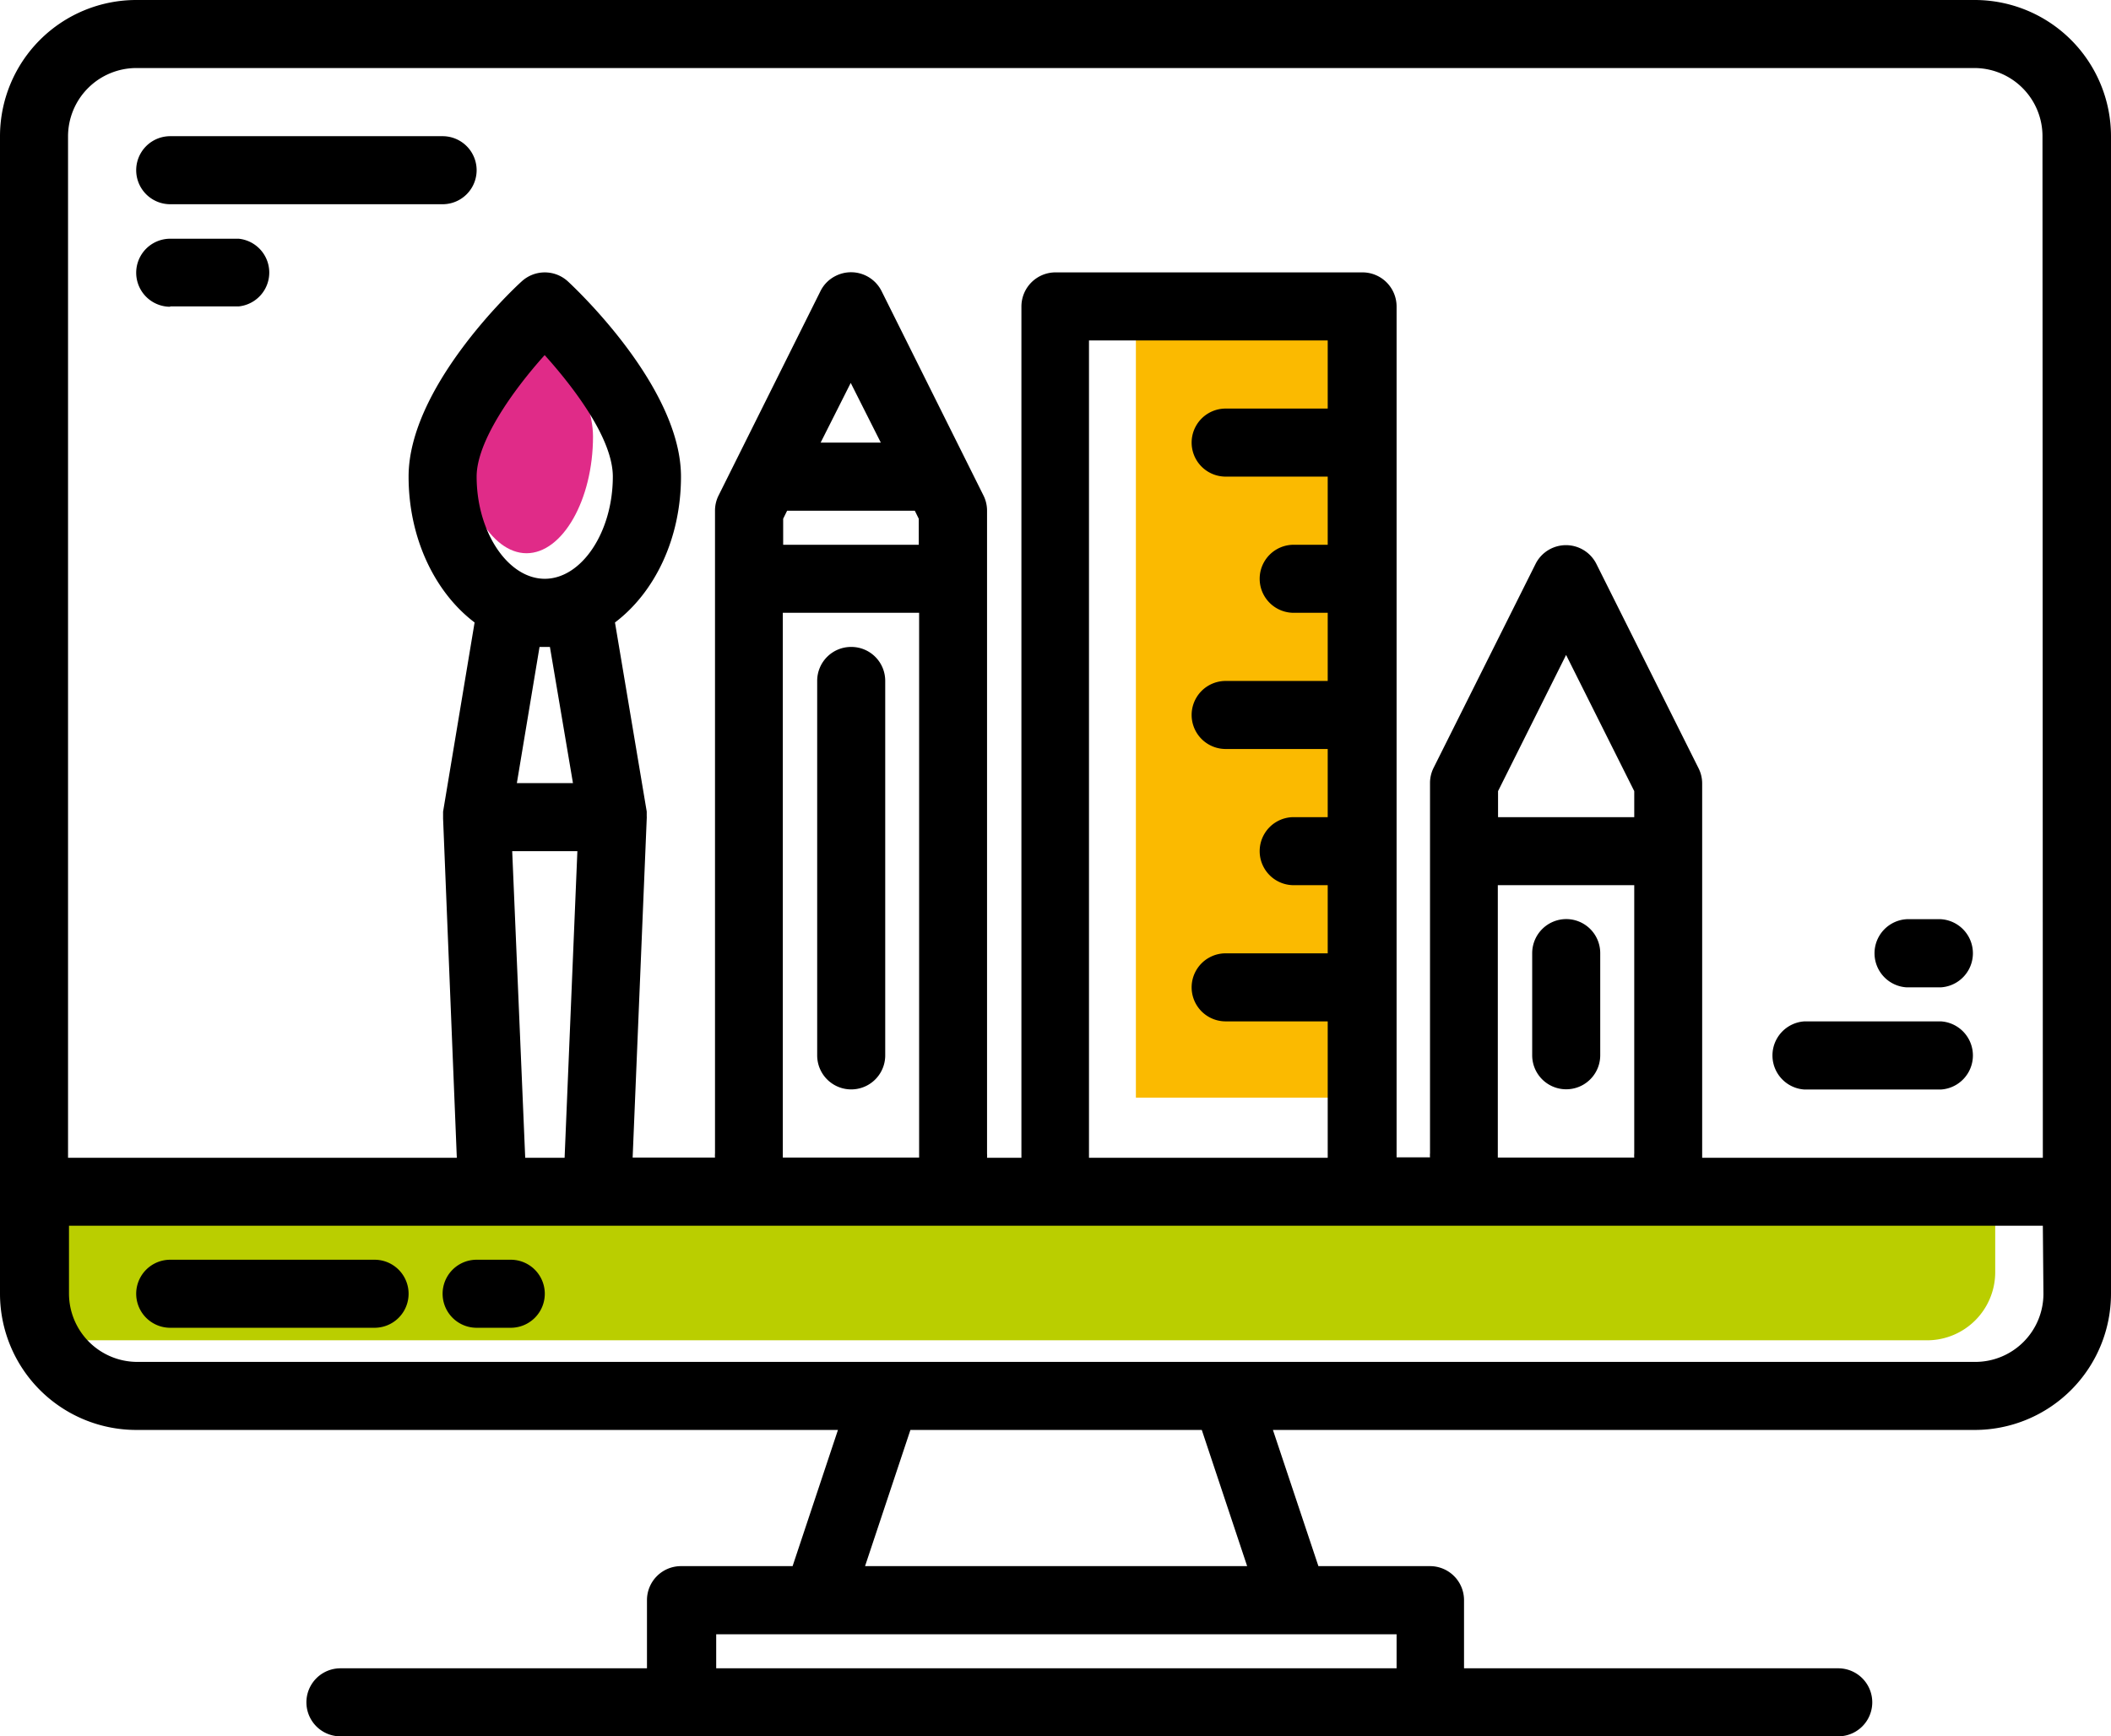 <svg xmlns="http://www.w3.org/2000/svg" viewBox="0 0 176.85 145.47"><defs><style>.cls-1{fill:#bace00;}.cls-2{fill:#fbba00;}.cls-3{fill:#e02b88;}</style></defs><g id="Calque_2" data-name="Calque 2"><g id="Calque_1-2" data-name="Calque 1"><path class="cls-1" d="M167.15,106.58a5.71,5.71,0,0,1-5.7,5.71H7.42a5.73,5.73,0,0,1-5.71-5.71v-5.7H167.15Z"/><polyline class="cls-2" points="115.12 80.55 115.12 91.96 95.16 91.96 95.16 23.5 115.12 23.5 115.12 29.2"/><path class="cls-3" d="M44.11,46.35c-3,0-5.57-4.48-5.57-9.78,0-3.34,2.92-8.2,5.57-11.63C46.49,28,49.68,33,49.68,36.57,49.68,41.87,47.13,46.35,44.11,46.35Z"/><path d="M165.44,0h-154A11.42,11.42,0,0,0,0,11.41v97A11.42,11.42,0,0,0,11.41,119.8H70.2l-3.8,11.41H57.05a2.85,2.85,0,0,0-2.85,2.85v5.71H28.52a2.85,2.85,0,0,0,0,5.7H154a2.85,2.85,0,0,0,0-5.7H122.65v-5.71a2.85,2.85,0,0,0-2.85-2.85h-9.35l-3.81-11.41h58.8a11.42,11.42,0,0,0,11.41-11.41v-97A11.42,11.42,0,0,0,165.44,0ZM117,136.92v2.85h-57v-2.85Zm-44.53-5.71,3.8-11.41h24.41l3.8,11.41Zm98.72-22.82a5.71,5.71,0,0,1-5.7,5.71h-154a5.73,5.73,0,0,1-5.71-5.71v-5.7H171.14ZM48.37,71.31,47.3,97H44L42.91,71.31Zm-5.07-5.7L45.2,54.2h.87L48,65.61Zm2.34-17.12c-3.09,0-5.71-3.92-5.71-8.56,0-2.92,3-7.18,5.7-10.18,2.44,2.71,5.71,7,5.71,10.18C51.34,44.57,48.73,48.49,45.64,48.49Zm31-5.7.33.67v2.18H65.61V43.46l.33-.67Zm-7.89-5.71,2.52-5,2.52,5ZM77,51.34V96.63c0,.11,0,.23,0,.35H65.58c0-.12,0-.24,0-.35V51.34Zm25.68-11.41h8.55v5.71h-2.85a2.85,2.85,0,1,0,0,5.7h2.85v5.71h-8.55a2.85,2.85,0,1,0,0,5.7h8.55v5.71h-2.85a2.85,2.85,0,0,0,0,5.7h2.85v5.71h-8.55a2.85,2.85,0,1,0,0,5.7h8.55V97h-20V28.52h20v5.71h-8.55a2.85,2.85,0,1,0,0,5.7Zm34.23,34.23V96.63a2.11,2.11,0,0,0,0,.35H125.48c0-.12,0-.24,0-.35V74.16Zm-11.41-5.7V66.28l5.7-11.41,5.71,11.41v2.18ZM171.14,97H142.6c0-.12,0-.24,0-.35v-31a2.83,2.83,0,0,0-.3-1.28l-8.56-17.12a2.85,2.85,0,0,0-5.1,0L120.1,64.33a2.83,2.83,0,0,0-.3,1.28v31a2.16,2.16,0,0,0,0,.35H117V25.67a2.86,2.86,0,0,0-2.85-2.85H88.42a2.86,2.86,0,0,0-2.85,2.85V97H82.69a2.16,2.16,0,0,0,0-.35V42.79a2.83,2.83,0,0,0-.3-1.28L73.86,24.4A2.86,2.86,0,0,0,70,23.12a2.81,2.81,0,0,0-1.27,1.28L60.2,41.51a2.83,2.83,0,0,0-.3,1.28V96.63a2.16,2.16,0,0,0,0,.35H53l1.18-28.4a1.34,1.34,0,0,0,0-.2v-.09c0-.1,0-.2,0-.3h0L51.52,52.15c3.31-2.5,5.53-7,5.53-12.22,0-7.33-8.5-15.45-9.47-16.35a2.86,2.86,0,0,0-3.88,0c-1,.9-9.47,9-9.47,16.35,0,5.18,2.22,9.72,5.53,12.22L37.12,68h0c0,.1,0,.2,0,.3v.29L38.27,97H5.7V11.41A5.73,5.73,0,0,1,11.41,5.7h154a5.71,5.71,0,0,1,5.7,5.71Z"/><path d="M31.38,105.54H14.26a2.85,2.85,0,0,0,0,5.7H31.38a2.85,2.85,0,1,0,0-5.7Z"/><path d="M42.79,105.54H39.93a2.85,2.85,0,0,0,0,5.7h2.86a2.85,2.85,0,1,0,0-5.7Z"/><path d="M71.31,54.2a2.84,2.84,0,0,0-2.85,2.85V88.42a2.85,2.85,0,1,0,5.7,0V57.05A2.84,2.84,0,0,0,71.31,54.2Z"/><path d="M131.21,77a2.86,2.86,0,0,0-2.85,2.86v8.55a2.85,2.85,0,1,0,5.7,0V79.87A2.85,2.85,0,0,0,131.21,77Z"/><path d="M14.26,17.11H37.08a2.85,2.85,0,1,0,0-5.7H14.26a2.85,2.85,0,0,0,0,5.7Z"/><path d="M14.26,25.67H20A2.85,2.85,0,0,0,20,20H14.26a2.85,2.85,0,1,0,0,5.7Z"/><path d="M151.18,91.28h11.41a2.86,2.86,0,0,0,0-5.71H151.18a2.86,2.86,0,0,0,0,5.71Z"/><path d="M159.73,82.72h2.86a2.86,2.86,0,0,0,0-5.71h-2.86a2.86,2.86,0,0,0,0,5.71Z"/></g></g></svg>